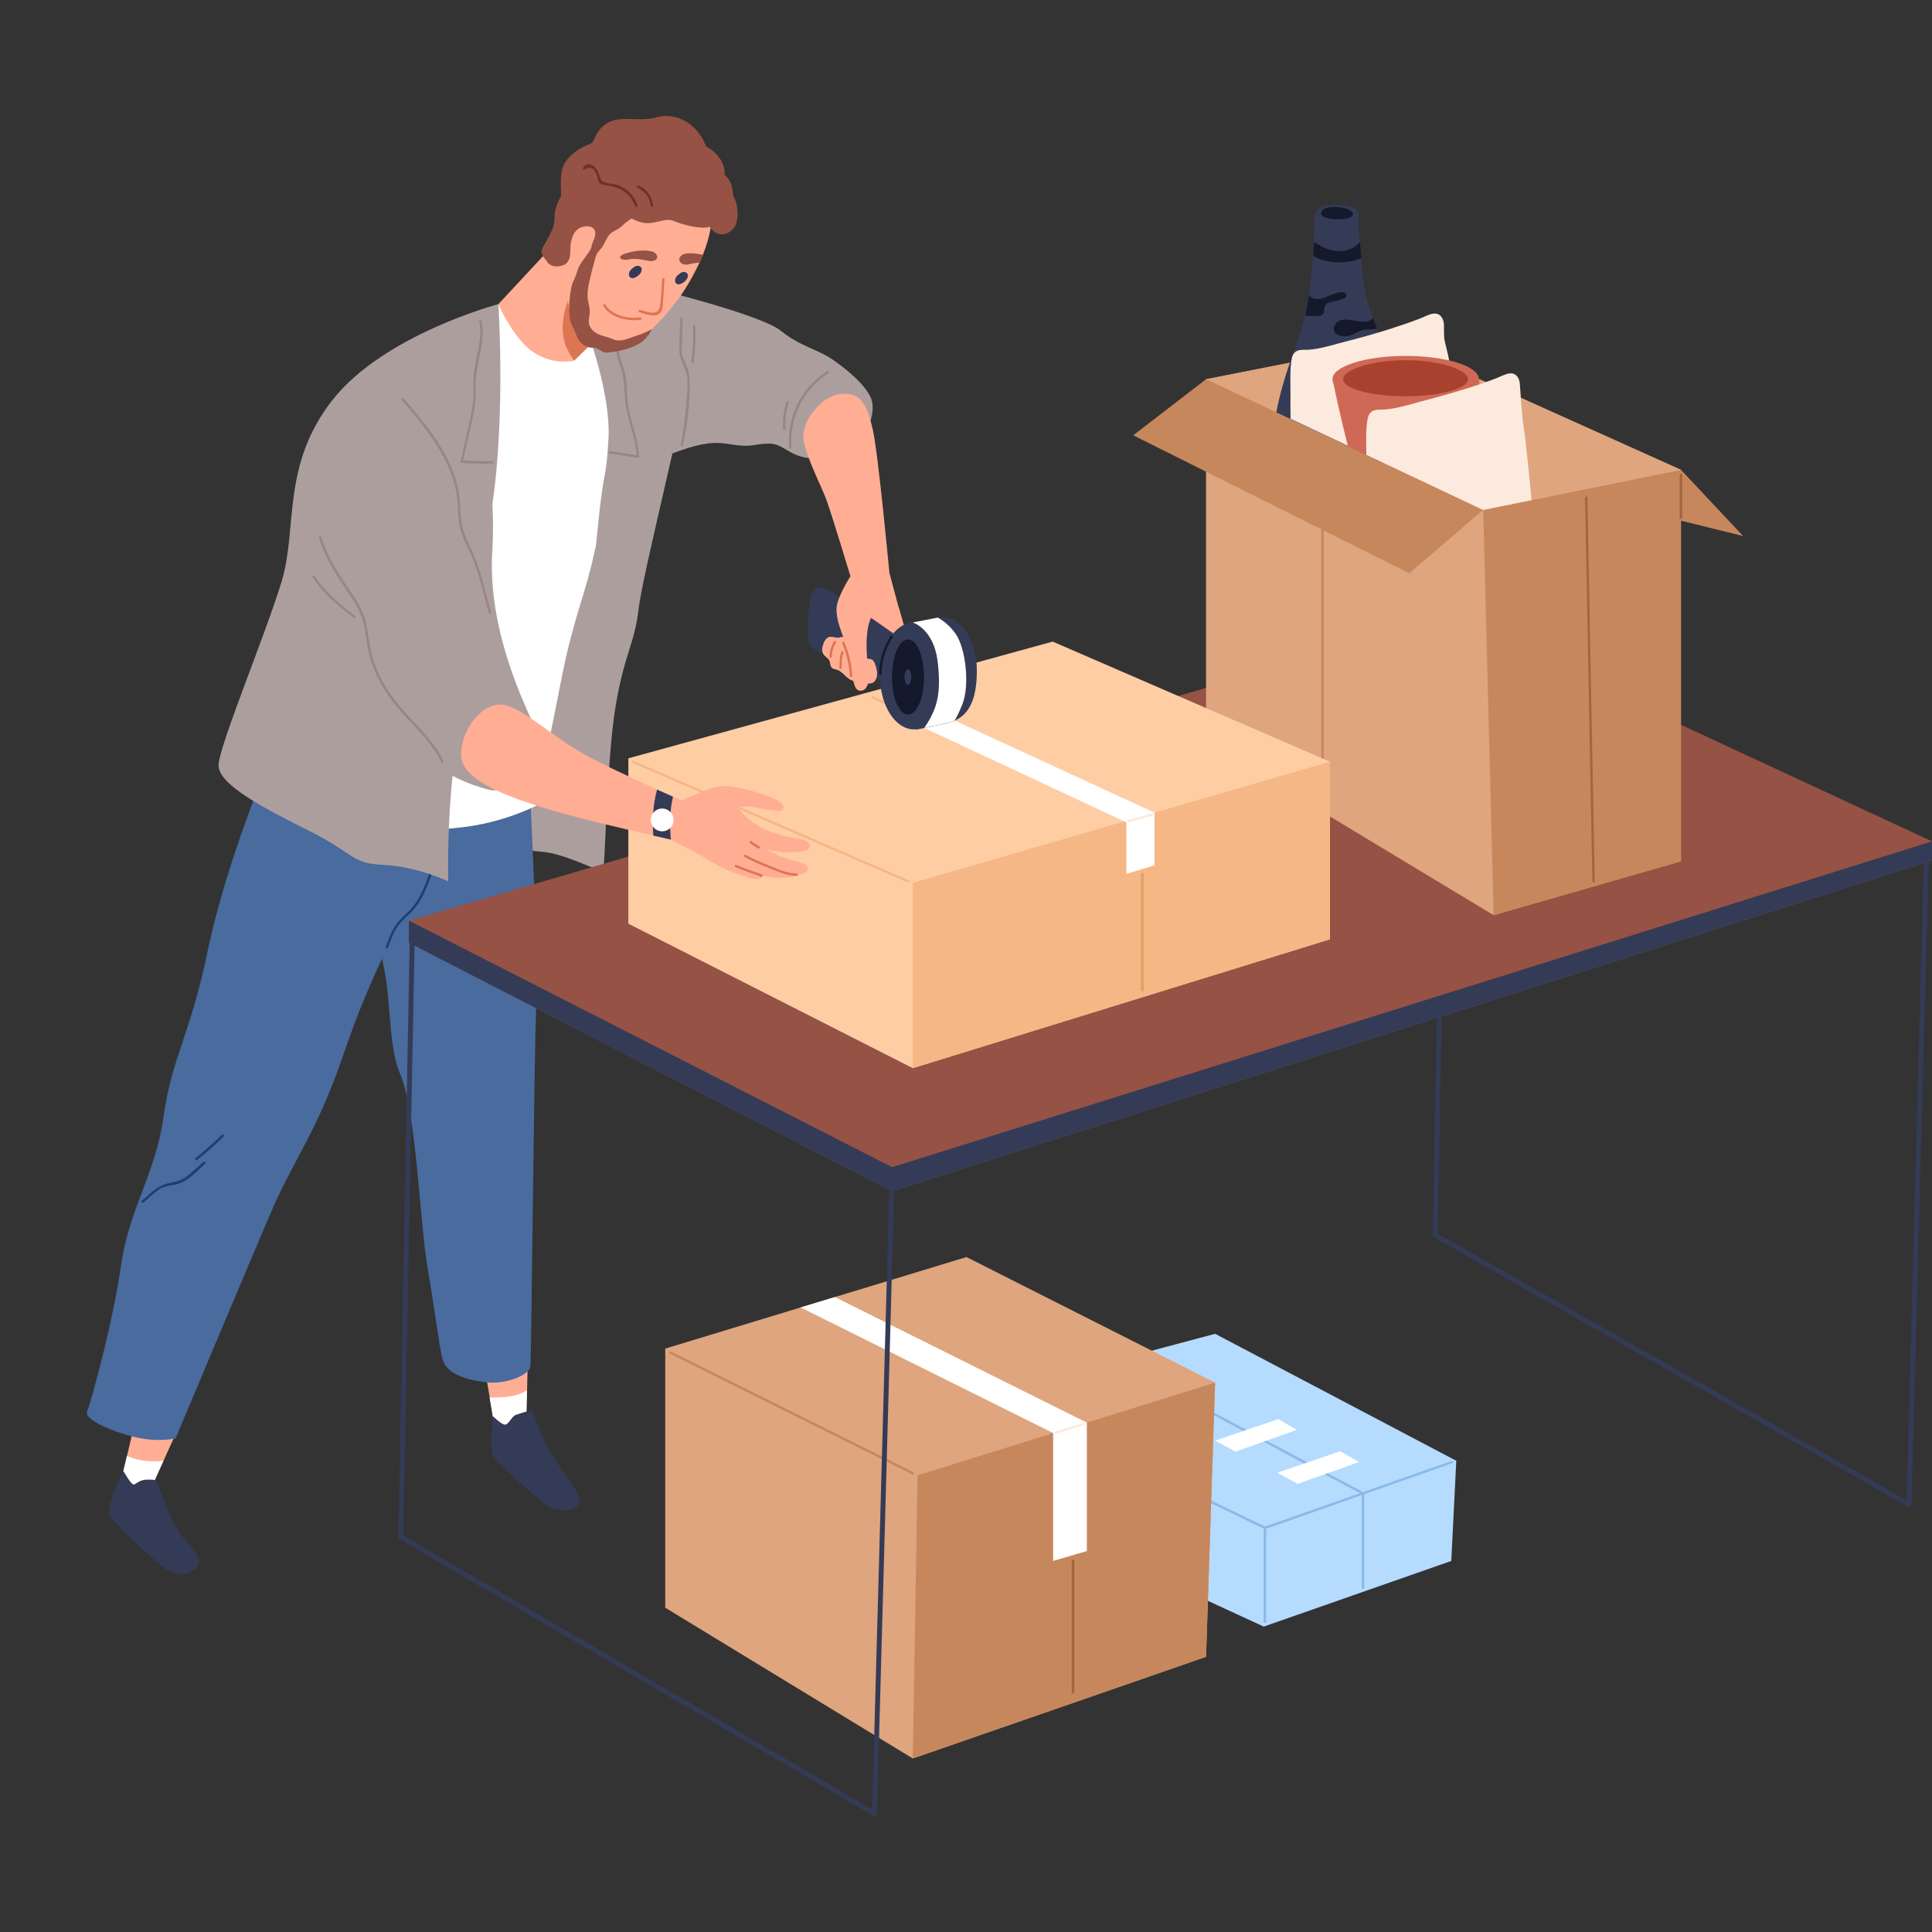 <svg width="200" height="200" viewBox="0 0 200 200" fill="none" xmlns="http://www.w3.org/2000/svg">
<rect x="0" y="0" width="200" height="200" fill="#333333" stroke="none"/>
<g clip-path="url(#clip0_132_14899)">
<g clip-path="url(#clip1_132_14899)">
<path d="M113.679 141.308L125.788 138.073L150.754 151.219L150.237 161.588L130.82 168.384L118.253 162.59L113.679 141.308Z" fill="#B5DBFF"/>
<path d="M141.1 164.497C141.028 164.497 140.968 164.437 140.968 164.364V154.671L123.899 145.569C123.838 145.533 123.814 145.461 123.85 145.4C123.887 145.34 123.959 145.316 124.019 145.352L141.221 154.526V164.364C141.233 164.437 141.172 164.497 141.1 164.497Z" fill="#89BAE8"/>
<path d="M130.941 158.305L122.767 154.357C122.707 154.321 122.683 154.249 122.707 154.188C122.743 154.128 122.815 154.104 122.875 154.128L130.953 158.027L150.285 151.231C150.357 151.207 150.429 151.243 150.441 151.303C150.465 151.376 150.429 151.448 150.369 151.46L130.941 158.305Z" fill="#89BAE8"/>
<path d="M130.941 167.998C130.868 167.998 130.808 167.938 130.808 167.865V158.365C130.808 158.293 130.868 158.232 130.941 158.232C131.013 158.232 131.073 158.293 131.073 158.365V167.865C131.073 167.938 131.013 167.998 130.941 167.998Z" fill="#89BAE8"/>
<path d="M132.216 152.462L138.753 150.229L140.691 151.351L134.335 153.609L132.216 152.462Z" fill="white"/>
<path d="M125.788 149.13L132.325 146.909L134.251 148.02L127.907 150.277L125.788 149.13Z" fill="white"/>
<path d="M125.788 143.131L124.85 171.511L94.491 182.037L68.863 166.429V139.606L100.052 130.13L125.788 143.131Z" fill="#DEA57E"/>
<path d="M82.874 135.345L109.02 148.346L112.511 147.271L86.426 134.271L82.874 135.345Z" fill="white"/>
<path d="M125.788 143.131L124.849 171.511L94.491 182.037L94.984 152.728L125.788 143.131Z" fill="#C7875C"/>
<path d="M111.079 175.313C111.006 175.313 110.946 175.253 110.946 175.18V161.576C110.946 161.503 111.006 161.443 111.079 161.443C111.151 161.443 111.211 161.503 111.211 161.576V175.18C111.199 175.253 111.151 175.313 111.079 175.313Z" fill="#A3663C"/>
<path d="M94.491 152.631C94.467 152.631 94.455 152.631 94.431 152.619L69.356 140.137C69.296 140.101 69.272 140.029 69.296 139.968C69.332 139.908 69.404 139.884 69.465 139.908L94.539 152.39C94.599 152.426 94.623 152.498 94.599 152.559C94.575 152.607 94.539 152.631 94.491 152.631Z" fill="#C7875C"/>
<path d="M109.02 148.346V161.588L112.511 160.562V147.271L110.14 146.909L109.02 148.346Z" fill="white"/>
<path d="M109.321 148.43C109.273 148.43 109.213 148.394 109.201 148.346C109.177 148.273 109.213 148.213 109.285 148.189L112.078 147.295C112.15 147.271 112.21 147.307 112.234 147.38C112.258 147.452 112.222 147.513 112.15 147.537L109.357 148.43C109.345 148.43 109.333 148.43 109.321 148.43Z" fill="#FCEADE"/>
<path d="M54.646 140.367L54.562 143.928L54.454 147.815L53.719 149.154L53.443 149.662L52.937 149.227L51.204 147.706L50.698 144.676L50.229 141.9L54.646 140.367Z" fill="#FFAE94"/>
<path d="M50.963 144.676C50.867 144.676 50.782 144.676 50.686 144.676L51.192 147.706L52.937 149.227C53.202 149.227 53.455 149.203 53.719 149.154L54.454 147.815L54.55 143.928C53.383 144.616 52.395 144.64 50.963 144.676Z" fill="white"/>
<path d="M18.702 147.295L16.921 151.231L15.633 154.079L13.983 155.383L12.671 152.703L13.153 150.687L14.032 146.969L18.702 147.295Z" fill="#FFAE94"/>
<path d="M13.478 150.857C13.37 150.82 13.261 150.76 13.153 150.688L12.671 152.703L13.983 155.371L15.633 154.067L16.921 151.219C15.741 151.351 14.598 151.267 13.478 150.857Z" fill="white"/>
<path d="M27.947 78.501C27.947 78.501 23.373 89.365 21.519 98.358C19.653 107.351 17.799 109.392 16.945 115.5C16.102 121.608 13.394 125 12.539 130.951C11.696 136.89 9.409 145.207 9.024 146.1C8.639 146.994 11.901 148.309 14.188 148.816C16.475 149.323 18.173 148.901 18.173 148.901C18.173 148.901 25.612 131.204 27.947 125.736C30.27 120.268 32.69 117.334 35.23 110.08C37.854 102.595 37.866 102.619 48.194 80.951L27.947 78.501Z" fill="#496B9E"/>
<path d="M68.032 29.95C68.032 29.95 78.806 32.594 80.84 34.248C82.874 35.901 84.644 36.118 86.341 37.326C88.039 38.533 89.555 39.885 90.145 41.164C90.735 42.432 90.145 45.92 86.173 47.103C82.2 48.286 81.514 45.92 79.66 45.92C77.795 45.92 78.216 46.427 75.086 45.92C71.957 45.413 68.297 47.864 67.454 47.441C66.624 47.019 66.13 42.782 66.419 41.925C66.708 41.068 68.032 29.95 68.032 29.95Z" fill="#AD9E9E"/>
<path d="M68.863 30.373C68.863 30.373 71.451 35.72 71.198 38.943C70.945 42.166 66.528 59.392 66.106 63.05C65.685 66.695 64.674 67.552 63.747 72.984C62.82 78.416 62.651 89.619 62.435 90.041C62.218 90.464 58.619 88.339 56.055 88.17C53.503 88.001 51.132 86.903 51.132 86.903C51.132 86.903 50.626 81.048 51.132 80.034C51.637 79.02 55.742 60.092 56.055 57.799C56.38 55.493 68.863 30.373 68.863 30.373Z" fill="#AD9E9E"/>
<path d="M54.899 82.569C54.899 82.569 55.73 98.986 55.501 104.466C55.272 109.935 55.02 140.753 54.899 141.513C54.767 142.274 52.492 143.372 50.229 143.083C47.881 142.781 46.112 142.105 45.763 140.536C45.365 138.713 45.004 135.526 44.234 131.072C43.476 126.617 43.09 115.101 41.441 111.214C39.792 107.327 40.888 101.159 38.6 96.704C36.313 92.25 37.625 91.007 37.577 90.102C37.529 89.196 38.6 76.98 38.6 76.98C38.6 76.98 48.291 74.312 49.554 74.819C50.843 75.314 54.899 82.569 54.899 82.569Z" fill="#496B9E"/>
<path d="M44.607 89.921C44.077 91.49 43.524 93.119 42.332 94.314C41.802 94.846 41.249 95.304 40.851 95.944C40.454 96.584 40.189 97.308 39.925 98.02C39.864 98.177 40.117 98.238 40.165 98.093C40.454 97.308 40.743 96.499 41.237 95.811C41.742 95.111 42.464 94.628 42.994 93.952C43.897 92.793 44.378 91.381 44.848 90.005C44.908 89.836 44.655 89.763 44.607 89.921Z" fill="#1F3E73"/>
<path d="M66.419 30.373C66.419 30.373 69.296 39.704 68.803 43.446C68.309 47.176 62.254 53.562 61.496 57.304C60.737 61.034 59.365 64.076 58.258 69.592C57.15 75.109 55.513 83.402 55.513 83.402C55.513 83.402 52.576 84.959 48.519 85.551C44.463 86.142 38.612 86.058 38.612 86.058C38.612 86.058 42.248 75.954 42.85 72.224C43.44 68.494 46.822 53.296 46.822 51.087C46.822 48.878 48.002 37.652 48.002 37.652L66.419 30.373Z" fill="white"/>
<path d="M60.786 34.248C60.786 34.248 63.241 40.73 62.989 45.401C62.736 50.073 62.495 48.202 61.893 54.563C61.291 60.925 59.774 67.299 59.774 67.299C59.774 67.299 66.877 51.22 67.045 50.773C67.214 50.327 70.452 40.223 70.307 39.716C70.175 39.209 68.634 31.483 68.634 31.483L60.786 34.248Z" fill="#AD9E9E"/>
<path d="M64.963 41.43C64.878 40.464 64.963 39.535 64.698 38.593C64.421 37.615 63.975 36.686 63.988 35.648C63.988 35.479 63.735 35.479 63.735 35.648C63.723 36.529 64.012 37.326 64.288 38.147C64.65 39.245 64.614 40.283 64.71 41.418C64.866 43.373 65.793 45.16 65.902 47.115C64.999 46.983 64.096 46.838 63.205 46.705C63.049 46.681 62.976 46.922 63.133 46.947L65.998 47.393C66.07 47.405 66.166 47.357 66.154 47.272C66.094 45.269 65.119 43.434 64.963 41.43Z" fill="#998585"/>
<path d="M72.763 26.377C72.655 26.642 72.534 26.92 72.414 27.174C71.607 28.936 70.608 30.457 70.006 31.23C68.742 32.847 66.997 34.839 65.432 35.515C63.867 36.191 61.291 35.515 61.291 35.515L59.449 37.326L57.439 39.293L54.346 41.925L49.314 38.871L50.843 32.292L57.824 24.784C57.824 24.784 58.751 15.706 64.505 14.764C70.259 13.835 72.799 17.649 73.557 21.126C73.906 22.707 73.461 24.614 72.763 26.377Z" fill="#FFAE94"/>
<path d="M66.323 27.632C66.215 27.524 66.046 27.5 65.901 27.524C65.745 27.56 65.613 27.657 65.492 27.753C65.36 27.862 65.24 27.97 65.167 28.127C65.095 28.272 65.071 28.465 65.155 28.61C65.42 29.069 66.106 28.562 66.299 28.284C66.431 28.103 66.491 27.826 66.347 27.657C66.335 27.644 66.335 27.644 66.323 27.632Z" fill="#343B57"/>
<path d="M71.102 28.272C70.993 28.163 70.825 28.139 70.68 28.163C70.524 28.2 70.392 28.296 70.271 28.393C70.139 28.502 70.018 28.61 69.946 28.767C69.874 28.912 69.85 29.105 69.934 29.25C70.199 29.709 70.885 29.202 71.078 28.924C71.21 28.743 71.27 28.465 71.126 28.296C71.114 28.284 71.102 28.272 71.102 28.272Z" fill="#343B57"/>
<path d="M68.55 28.912C68.514 29.648 68.454 30.385 68.393 31.133C68.321 32.099 68.092 32.473 67.286 32.34C66.937 32.28 66.6 32.183 66.263 32.075C66.106 32.026 66.034 32.268 66.19 32.316C66.792 32.509 68.08 33.016 68.466 32.219C68.658 31.833 68.622 31.314 68.658 30.892C68.718 30.228 68.754 29.576 68.791 28.912C68.815 28.743 68.562 28.743 68.55 28.912Z" fill="#DE7552"/>
<path d="M66.263 32.847C65.059 33.052 63.35 32.654 62.675 31.543C62.591 31.399 62.374 31.531 62.459 31.676C63.205 32.895 65.011 33.318 66.335 33.089C66.491 33.064 66.419 32.811 66.263 32.847Z" fill="#DE7552"/>
<path d="M68.02 26.498C67.972 26.305 67.803 26.123 67.551 26.051C66.72 25.81 65.709 25.966 64.902 26.196C64.674 26.256 63.843 26.522 64.337 26.811C64.674 27.005 65.215 26.799 65.576 26.799C66.01 26.799 66.431 26.86 66.853 26.944C67.093 26.993 67.334 27.065 67.587 27.017C67.96 26.944 68.08 26.715 68.02 26.498Z" fill="#965244"/>
<path d="M70.319 26.848C70.295 27.089 70.548 27.331 70.813 27.379C71.066 27.427 71.294 27.367 71.547 27.306C71.836 27.246 72.125 27.198 72.426 27.174C72.546 26.908 72.667 26.643 72.775 26.377C71.812 26.172 70.392 26.027 70.319 26.848Z" fill="#965244"/>
<path d="M61.291 35.515L59.449 37.326C58.968 36.698 58.426 35.781 58.294 34.706C58.065 32.763 58.799 31.169 58.799 31.169C58.799 31.169 58.86 32.183 59.401 33.427C59.955 34.67 61.291 35.515 61.291 35.515Z" fill="#DE7552"/>
<path d="M76.278 21.307C76.218 20.933 76.097 20.583 75.905 20.281C75.869 19.774 75.808 19.255 75.568 18.796C75.423 18.531 75.231 18.289 75.014 18.084C75.038 17.613 74.93 17.118 74.689 16.684C74.388 16.128 73.774 15.489 73.1 15.175C72.847 14.487 72.474 13.847 71.944 13.316C70.897 12.254 69.404 11.735 67.96 12.145C66.985 12.411 66.082 12.35 65.095 12.314C64.313 12.29 63.506 12.35 62.832 12.761C62.302 13.086 61.869 13.581 61.628 14.161C61.496 14.475 61.448 14.692 61.111 14.885C60.978 14.957 60.822 15.006 60.677 15.066C60.244 15.259 59.835 15.501 59.462 15.79C58.86 16.249 58.366 16.829 58.185 17.577C57.993 18.422 58.053 19.364 58.101 20.245C57.836 20.691 57.644 21.174 57.499 21.669C57.355 22.212 57.451 22.792 57.319 23.335C57.174 23.878 56.837 24.409 56.584 24.916C56.428 25.23 56.031 25.737 56.055 26.099C56.079 26.474 56.572 26.968 56.765 27.27C56.789 27.306 56.825 27.331 56.861 27.331C57.246 27.717 58.234 27.608 58.607 27.282C59.16 26.799 59.004 25.967 59.076 25.315C59.148 24.687 59.353 24.023 59.907 23.661C60.533 23.263 61.809 23.275 61.604 24.409C61.556 24.687 61.243 25.23 61.207 25.665C60.882 26.341 60.328 26.872 59.967 27.548C59.81 27.838 59.738 28.151 59.63 28.453C59.474 28.924 59.221 29.286 59.136 29.781C58.968 30.686 58.872 31.652 58.944 32.57C58.98 32.956 59.04 33.354 59.221 33.692C59.437 34.091 59.57 34.453 59.738 34.875C59.967 35.455 60.509 35.889 61.123 35.986C61.255 36.01 61.388 35.986 61.52 36.01C61.845 36.046 62.062 36.227 62.338 36.384C62.567 36.505 62.675 36.517 62.94 36.493C63.831 36.42 64.842 36.191 65.661 35.829C66.455 35.479 66.732 35.213 67.238 34.537C67.31 34.429 67.49 34.042 67.394 34.103C66.841 34.441 66.19 34.658 65.576 34.863C64.878 35.105 64.156 35.431 63.458 35.117C62.976 34.899 62.447 34.815 61.965 34.61C61.64 34.465 61.363 34.26 61.171 33.97C60.834 33.487 60.966 33.065 61.038 32.521C61.099 32.075 60.99 31.664 60.894 31.23C60.749 30.505 60.846 29.902 61.002 29.19C61.147 28.55 61.291 27.91 61.484 27.282C61.58 26.968 61.616 26.631 61.761 26.329C61.905 26.027 62.182 25.834 62.362 25.544C62.567 25.23 62.7 24.88 62.892 24.566C63.169 24.108 63.446 23.987 63.903 23.745C64.325 23.528 64.614 23.142 64.999 22.876C65.119 22.792 65.251 22.707 65.372 22.623C65.805 22.84 66.263 23.021 66.708 23.081C67.177 23.154 67.635 23.045 68.092 22.949C68.502 22.864 69.007 22.707 69.429 22.78C69.669 22.828 69.898 22.937 70.127 23.021C70.644 23.214 72.462 23.782 73.437 23.48C73.714 23.842 74.063 24.168 74.532 24.24C75.086 24.325 75.652 24.035 75.977 23.588C76.422 22.985 76.398 22.019 76.278 21.307Z" fill="#965244"/>
<path d="M51.589 31.483C51.589 31.483 53.13 35.117 55.284 36.505C57.439 37.893 59.449 37.326 59.449 37.326C59.449 37.326 59.522 38.026 58.258 39.547C56.994 41.08 54.454 43.434 53.383 43.808C52.299 44.194 47.665 38.847 47.665 38.847C47.665 38.847 47.412 35.853 47.665 35.66C47.917 35.467 51.589 31.483 51.589 31.483Z" fill="white"/>
<path d="M51.589 31.483C51.589 31.483 52.492 45.063 50.542 54.648C48.592 64.233 48.965 67.637 47.556 75.278C46.148 82.919 46.401 91.236 46.401 91.236C46.401 91.236 43.187 89.703 39.72 89.534C36.253 89.365 36.843 88.436 32.1 86.058C27.357 83.68 22.542 81.217 22.627 79.177C22.711 77.137 27.454 65.766 29.139 60.249C30.836 54.733 29.079 48.214 34.411 41.418C39.744 34.622 51.589 31.483 51.589 31.483Z" fill="#AD9E9E"/>
<path d="M49.904 43.832C49.904 43.832 51.384 50.459 50.963 57.074C50.542 63.69 53.057 70.087 54.514 73.407C56.163 77.149 55.561 74.228 54.093 78.368C53.334 80.493 52.155 82.183 50.626 81.76C49.097 81.338 45.63 80.312 43.68 77.692C41.73 75.061 36.47 67.178 37.794 59.235C39.118 51.292 49.904 43.832 49.904 43.832Z" fill="#AD9E9E"/>
<path d="M65.998 21.259C65.769 20.607 65.384 20.052 64.83 19.629C64.577 19.436 64.288 19.279 63.988 19.17C63.518 19.001 62.964 19.05 62.519 18.857C62.086 18.663 62.122 18.169 61.917 17.782C61.785 17.529 61.592 17.251 61.327 17.106C60.942 16.877 60.521 16.985 60.352 17.408C60.292 17.565 60.533 17.625 60.593 17.48C61.062 17.275 61.4 17.36 61.592 17.746C61.7 17.903 61.773 18.072 61.833 18.253C61.893 18.422 61.881 18.724 61.989 18.869C62.206 19.17 62.712 19.158 63.037 19.219C64.288 19.448 65.3 20.064 65.733 21.331C65.805 21.476 66.046 21.404 65.998 21.259Z" fill="#6E3225"/>
<path d="M66.094 19.206C65.95 19.146 65.817 19.363 65.962 19.424C66.732 19.762 67.274 20.462 67.358 21.295C67.382 21.452 67.635 21.452 67.611 21.295C67.515 20.365 66.949 19.569 66.094 19.206Z" fill="#6E3225"/>
<path d="M51.011 146.583C51.011 146.583 51.83 147.404 52.239 147.477C52.648 147.537 52.973 146.583 53.419 146.463C53.864 146.33 54.815 145.919 55.104 146.209C55.393 146.499 55.67 147.935 56.609 149.674C57.535 151.412 59.449 153.79 59.823 154.719C60.208 155.649 59.823 156.035 59.233 156.204C58.643 156.373 57.535 156.458 56.861 156.035C56.187 155.613 51.36 151.436 51.023 150.76C50.674 150.084 51.011 146.583 51.011 146.583Z" fill="#343B57"/>
<path d="M12.78 152.281C12.78 152.281 13.502 153.573 13.779 153.657C14.056 153.742 14.296 153.198 15.175 153.174C16.054 153.138 16.174 153.235 16.259 153.428C16.343 153.621 17.234 156.035 17.547 156.759C17.86 157.484 18.257 158.172 18.69 158.836C19.22 159.645 20.592 160.562 20.592 161.636C20.592 161.998 20.255 162.638 19.449 162.819C18.642 163.012 18.221 163.012 17.294 162.481C16.367 161.95 11.769 157.749 11.347 156.772C10.914 155.794 12.78 152.281 12.78 152.281Z" fill="#343B57"/>
<path d="M197.629 155.987C197.58 155.987 197.544 155.975 197.508 155.951L148.455 128.078C148.371 128.03 148.323 127.945 148.323 127.849L149.502 63.858L150.008 63.87L148.828 127.716L197.376 155.311L199.169 88.749L199.675 88.762L197.869 155.745C197.869 155.83 197.821 155.914 197.737 155.963C197.713 155.987 197.677 155.987 197.629 155.987Z" fill="#343B57"/>
<path d="M200 87.096V89.075L92.336 123.31L42.332 97.598V95.304L149.984 63.87L200 87.096Z" fill="#965244"/>
<path d="M174.011 48.636L180.451 55.493L171.23 53.211L174.011 48.636Z" fill="#C7875C"/>
<path d="M174.011 48.636V89.16L154.618 94.737L124.849 76.787V39.257L144.507 35.394L174.011 48.636Z" fill="#DEA57E"/>
<path d="M137.032 52.777H136.779V82.859H137.032V52.777Z" fill="#C7875C"/>
<path d="M174.011 48.636V89.16L154.618 94.737L153.547 52.777L174.011 48.636Z" fill="#C7875C"/>
<path d="M124.849 39.257L117.314 45.063L145.891 59.344L153.547 52.777L136.694 41.237L124.849 39.257Z" fill="#C7875C"/>
<path d="M174.011 48.636L158.555 51.775L153.547 52.789L148.178 50.254L146.95 49.675L143.315 47.96L141.449 47.079L139.535 46.174L133.577 43.361L132.132 42.685L124.862 39.257L133.541 37.543L133.625 37.531L143.279 35.623L144.519 35.382L148.094 36.988L150.116 37.893L150.297 37.977H150.309L151.308 38.424L153.102 39.233L153.812 39.547L157.387 41.152L174.011 48.636Z" fill="#DEA57E"/>
<path d="M174.011 53.73C173.939 53.73 173.878 53.67 173.878 53.598V49.168C173.878 49.095 173.939 49.035 174.011 49.035C174.083 49.035 174.143 49.095 174.143 49.168V53.598C174.131 53.682 174.083 53.73 174.011 53.73Z" fill="#A3663C"/>
<path d="M164.971 91.357C164.898 91.357 164.85 91.296 164.838 91.236L164.08 51.522C164.08 51.449 164.14 51.389 164.2 51.389C164.285 51.389 164.333 51.449 164.333 51.509L165.091 91.224C165.091 91.296 165.043 91.357 164.971 91.357Z" fill="#A3663C"/>
<path d="M144.615 35.974H144.362V50.483H144.615V35.974Z" fill="#C7875C"/>
<path d="M145.506 45.438C145 46.476 144.218 47.297 143.303 47.961L141.437 47.079L139.523 46.174L133.565 43.361L132.12 42.685L132.132 42.637C132.469 40.887 132.951 39.209 133.529 37.543C133.589 37.386 133.637 37.229 133.697 37.072C133.697 37.072 133.697 37.072 133.697 37.06C133.733 36.964 133.769 36.867 133.793 36.782V36.77C133.89 36.505 133.998 36.227 134.094 35.962C134.504 34.887 134.829 33.777 135.081 32.654C135.142 32.388 135.202 32.123 135.25 31.845C135.334 31.411 135.406 30.976 135.479 30.554C135.659 29.383 135.792 28.188 135.876 27.005C135.888 26.848 135.9 26.679 135.912 26.522C135.948 26.039 135.972 25.556 135.996 25.073C136.02 24.723 136.032 24.373 136.044 24.011C136.056 23.516 136.069 23.009 136.056 22.514C136.044 22.079 136.189 21.838 136.574 21.585C137.549 20.945 139.246 21.235 139.836 21.416C140.414 21.585 140.534 21.669 140.631 22.2C140.715 22.659 140.619 23.697 140.679 24.156C140.715 24.458 140.739 24.759 140.763 25.061C140.811 25.641 140.847 26.208 140.896 26.787C140.896 26.824 140.908 26.872 140.908 26.908C141.052 28.646 141.269 30.36 141.798 32.026C141.895 32.34 142.003 32.642 142.123 32.944C142.256 33.306 142.4 33.68 142.557 34.03C142.617 34.163 142.665 34.296 142.725 34.428C142.906 34.839 143.086 35.249 143.267 35.648C143.435 36.022 143.604 36.384 143.773 36.758C143.797 36.819 143.821 36.867 143.845 36.927C143.917 37.072 143.977 37.217 144.037 37.374C144.314 38.002 144.591 38.641 144.832 39.281C145.049 39.837 145.241 40.404 145.398 40.971C145.398 40.995 145.41 41.007 145.41 41.032C145.47 41.249 145.53 41.466 145.578 41.683C145.602 41.768 145.626 41.864 145.638 41.949C145.939 43.108 146.036 44.339 145.506 45.438Z" fill="#343B57"/>
<path d="M150.634 41.044C150.622 40.983 150.61 40.923 150.598 40.85C150.586 40.766 150.574 40.694 150.562 40.609C150.55 40.525 150.538 40.452 150.526 40.368C150.465 39.993 150.405 39.631 150.345 39.257C150.273 38.81 150.189 38.364 150.116 37.917C150.116 37.905 150.116 37.905 150.116 37.893C150.08 37.7 150.044 37.507 150.008 37.313C149.996 37.265 149.996 37.217 149.984 37.157C149.876 36.577 149.719 36.022 149.587 35.443C149.43 34.803 149.502 34.247 149.478 33.62C149.454 33.004 149.117 32.401 148.431 32.461C147.974 32.497 147.504 32.775 147.071 32.944C146.517 33.161 145.951 33.366 145.386 33.559C144.507 33.861 143.628 34.139 142.749 34.404C141.353 34.827 139.933 35.201 138.524 35.563C137.344 35.877 136.177 36.239 134.949 36.215C134.395 36.203 134.022 36.36 133.83 36.77V36.782C133.793 36.867 133.757 36.964 133.733 37.06C133.733 37.06 133.733 37.06 133.733 37.072C133.721 37.108 133.721 37.157 133.709 37.193C133.685 37.301 133.673 37.41 133.661 37.519C133.517 38.629 133.601 39.824 133.589 40.923C133.577 41.732 133.589 42.54 133.601 43.349L139.559 46.162L141.473 47.067L143.339 47.948L146.975 49.663C148.01 48.685 148.925 47.586 149.827 46.512C150.333 45.908 151.272 45.184 151.224 44.327C151.14 43.253 150.839 42.118 150.634 41.044Z" fill="#FCEADE"/>
<path d="M145.518 41.671C149.706 41.671 153.102 40.59 153.102 39.257C153.102 37.924 149.706 36.843 145.518 36.843C141.33 36.843 137.934 37.924 137.934 39.257C137.934 40.59 141.33 41.671 145.518 41.671Z" fill="#CF6955"/>
<path d="M151.2 49.602C150.73 49.989 149.575 50.206 148.178 50.254L146.95 49.675L143.315 47.961L141.449 47.079L139.535 46.174C138.921 43.82 138.223 40.609 138.007 39.583C137.958 39.378 137.934 39.257 137.934 39.257H153.102C153.102 39.257 153.126 39.45 153.162 39.788C153.318 41.599 153.655 47.55 151.2 49.602Z" fill="#CF6955"/>
<path d="M151.97 39.257C151.97 40.223 149.081 41.02 145.506 41.02C141.931 41.02 139.042 40.235 139.042 39.257C139.042 38.291 141.931 37.289 145.506 37.289C149.081 37.289 151.97 38.291 151.97 39.257Z" fill="#A8412D"/>
<path d="M157.688 43.917C157.58 43.337 157.363 40.283 157.339 39.812C157.315 39.197 156.99 38.593 156.304 38.654C155.846 38.69 155.377 38.967 154.943 39.136C154.57 39.281 154.185 39.426 153.8 39.559C153.619 39.619 153.439 39.692 153.258 39.752C153.222 39.764 153.186 39.776 153.15 39.788C153.041 39.824 152.933 39.861 152.825 39.897C152.078 40.15 151.32 40.38 150.55 40.609C149.31 40.971 148.07 41.309 146.83 41.635C146.686 41.671 146.541 41.72 146.397 41.756C146.156 41.816 145.915 41.889 145.674 41.949C144.736 42.19 143.797 42.42 142.822 42.408C142.111 42.396 141.702 42.649 141.57 43.398C141.353 44.568 141.449 45.884 141.437 47.079L143.303 47.961L146.938 49.675L148.166 50.254L153.535 52.789L158.543 51.775C158.555 51.763 157.917 45.136 157.688 43.917Z" fill="#FCEADE"/>
<path d="M139.896 21.874C139.884 21.862 139.872 21.85 139.86 21.838C139.74 21.73 139.583 21.669 139.427 21.621C138.885 21.44 138.295 21.379 137.73 21.44C137.453 21.476 137.188 21.536 136.983 21.693C136.827 21.814 136.719 21.995 136.779 22.176C136.839 22.369 137.08 22.49 137.296 22.55C137.995 22.756 138.753 22.731 139.463 22.611C139.896 22.538 140.282 22.224 139.896 21.874Z" fill="#14192B"/>
<path d="M139.367 30.469C139.138 29.926 137.79 30.529 137.513 30.65C136.995 30.867 136.333 31.133 135.792 30.819C135.683 30.759 135.587 30.662 135.503 30.566C135.431 31 135.358 31.435 135.274 31.857C135.226 32.123 135.166 32.401 135.105 32.666C135.166 32.666 135.226 32.678 135.274 32.678C135.671 32.702 136.574 32.811 136.911 32.569C137.152 32.401 137.007 31.893 137.176 31.628C137.369 31.338 137.645 31.29 137.97 31.206C138.235 31.121 139.583 31 139.367 30.469Z" fill="#14192B"/>
<path d="M140.787 25.049C140.559 25.291 140.318 25.52 140.005 25.677C138.945 26.208 137.85 26.039 136.827 25.52C136.67 25.435 136.357 25.23 136.032 25.061C136.008 25.544 135.972 26.027 135.948 26.51C137.176 27.222 138.873 27.306 140.161 26.968C140.414 26.908 140.667 26.787 140.92 26.763C140.871 26.196 140.823 25.616 140.787 25.049Z" fill="#14192B"/>
<path d="M142.135 32.92C141.822 33.33 141.341 33.318 140.811 33.282C140.149 33.233 139.283 32.895 138.632 33.209C138.283 33.378 138.007 33.777 138.091 34.187C138.199 34.682 138.801 34.815 139.234 34.815C139.559 34.803 139.86 34.706 140.149 34.561C140.643 34.308 141.064 34.115 141.63 34.102C141.931 34.102 142.256 34.102 142.557 34.018C142.412 33.656 142.268 33.282 142.135 32.92Z" fill="#14192B"/>
<path d="M200 87.096V89.075L92.336 123.31L42.332 97.598V95.304L92.348 120.823L200 87.096Z" fill="#343B57"/>
<path d="M90.542 188C90.494 188 90.458 187.988 90.41 187.964L41.357 159.319C41.273 159.27 41.224 159.186 41.237 159.089L42.416 97.393L42.922 97.405L41.742 158.956L90.29 187.312L92.083 122.284L92.589 122.296L90.783 187.746C90.783 187.831 90.735 187.915 90.651 187.964C90.627 187.988 90.591 188 90.542 188Z" fill="#343B57"/>
<path d="M137.67 78.851V97.236L94.491 110.575L65.047 95.618V78.501L108.972 66.418L137.67 78.851Z" fill="#FFCDA4"/>
<path d="M99.607 76.521C99.595 76.521 99.571 76.521 99.559 76.509L90.302 72.308C90.242 72.284 90.205 72.2 90.242 72.139C90.266 72.079 90.35 72.043 90.41 72.079L99.667 76.28C99.727 76.304 99.763 76.388 99.727 76.449C99.703 76.497 99.655 76.521 99.607 76.521Z" fill="#F5B785"/>
<path d="M93.997 91.357C93.985 91.357 93.961 91.357 93.949 91.345L65.468 78.972C65.408 78.948 65.372 78.863 65.408 78.803C65.432 78.743 65.516 78.706 65.576 78.743L94.045 91.116C94.106 91.14 94.142 91.224 94.106 91.285C94.082 91.321 94.045 91.357 93.997 91.357Z" fill="#F5B785"/>
<path d="M137.669 78.851V97.236L94.491 110.575V91.393L137.669 78.851Z" fill="#F5B785"/>
<path d="M95.67 75.35L116.604 85.128V90.464L119.517 89.582V84.126L98.824 74.59L97.621 74.3L95.67 75.35Z" fill="white"/>
<path d="M118.253 102.644C118.181 102.644 118.12 102.583 118.12 102.511V90.464C118.12 90.391 118.181 90.331 118.253 90.331C118.325 90.331 118.385 90.391 118.385 90.464V102.511C118.373 102.583 118.325 102.644 118.253 102.644Z" fill="#E39E66"/>
<path d="M116.784 85.152C116.724 85.152 116.676 85.116 116.664 85.056C116.64 84.983 116.688 84.923 116.748 84.899L119.252 84.199C119.324 84.175 119.384 84.223 119.409 84.283C119.433 84.356 119.384 84.416 119.324 84.44L116.82 85.14C116.808 85.152 116.796 85.152 116.784 85.152Z" fill="#FCEADE"/>
<path d="M72.546 84.862L70.319 87.108C70.319 87.108 70.006 87.035 69.453 86.915C68.995 86.818 68.369 86.673 67.635 86.504C64.433 85.768 59.136 84.525 56.247 83.619C51.914 82.255 47.592 80.589 47.725 77.97C47.857 75.362 49.855 72.936 51.794 72.936C53.732 72.936 56.97 76.099 60.28 77.97C62.182 79.044 65.528 80.601 68.02 81.724C68.634 82.002 69.2 82.255 69.669 82.46C70.608 82.883 71.21 83.136 71.21 83.136L72.546 84.862Z" fill="#FFAE94"/>
<path d="M83.705 87.265C83.38 86.83 82.513 86.83 82.032 86.722C81.298 86.565 80.575 86.371 79.865 86.118C78.457 85.611 77.265 84.79 76.422 83.595C77.409 83.293 78.89 83.776 79.889 83.873C80.323 83.909 81.069 84.126 81.093 83.583C81.117 82.967 79.901 82.581 79.48 82.412C78.445 81.99 77.349 81.736 76.254 81.507C75.183 81.277 74.292 81.326 73.257 81.724C72.125 82.159 71.005 82.678 69.886 83.148C69.742 83.209 69.862 83.426 70.018 83.366C70.043 83.354 70.067 83.342 70.091 83.329C69.79 83.897 69.513 84.476 69.272 85.08C69.067 85.575 69.429 86.927 69.429 86.927C69.429 86.927 70.608 87.518 71.631 88.049C72.847 88.689 74.785 89.993 76.097 90.391C76.784 90.597 77.542 90.934 78.264 90.995C78.601 91.019 78.866 90.922 79.034 90.681C79.733 90.826 80.443 90.91 81.153 90.862C81.562 90.838 82.321 90.826 82.67 90.512C82.947 90.488 83.248 90.427 83.44 90.283C83.958 89.872 83.416 89.413 82.959 89.305C81.623 88.979 80.383 88.544 79.227 87.905C79.974 88.086 80.732 88.206 81.502 88.231C81.9 88.243 84.439 88.267 83.705 87.265Z" fill="#FFAE94"/>
<path d="M78.613 87.603C78.324 87.458 78.059 87.289 77.819 87.084C77.698 86.975 77.518 87.156 77.638 87.265C77.891 87.482 78.18 87.675 78.481 87.832C78.637 87.904 78.758 87.675 78.613 87.603Z" fill="#DE7552"/>
<path d="M82.477 90.427C81.514 90.427 80.635 90.005 79.757 89.655C78.878 89.305 78.023 88.943 77.193 88.496C77.048 88.424 76.916 88.641 77.06 88.713C77.915 89.16 78.794 89.546 79.685 89.896C80.587 90.258 81.49 90.669 82.465 90.669C82.634 90.681 82.634 90.427 82.477 90.427Z" fill="#DE7552"/>
<path d="M78.866 90.512C77.999 90.198 77.085 89.92 76.242 89.534C76.097 89.462 75.965 89.691 76.109 89.751C76.976 90.138 77.903 90.427 78.794 90.753C78.95 90.814 79.022 90.572 78.866 90.512Z" fill="#DE7552"/>
<path d="M93.034 62.844L94.346 67.419C94.346 67.419 94.888 68.059 93.877 67.939C92.866 67.806 88.604 64.305 88.604 64.305L90.35 61.867L93.034 62.844Z" fill="#FFAE94"/>
<path d="M93.359 66.188C93.359 66.188 89.363 63.352 88.027 62.531C86.69 61.698 85.511 60.672 84.56 60.804C83.838 60.901 83.693 63.255 83.681 63.726C83.657 64.595 83.537 65.512 83.741 66.381C83.922 67.142 84.536 67.335 85.174 67.649C86.859 68.482 88.592 69.242 90.314 70.003C91.108 70.353 91.891 70.703 92.685 71.041C92.769 71.077 93.672 71.391 93.672 71.475L93.359 66.188Z" fill="#343B57"/>
<path d="M90.458 70.606C91.06 70.087 90.699 69.013 90.567 68.687C90.266 67.89 89.543 68.373 89.459 68.071C89.423 67.951 89.363 67.818 89.242 67.746C89.134 67.673 88.966 67.673 88.881 67.77C88.941 67.299 88.881 66.804 88.713 66.357C88.653 66.2 88.556 66.019 88.4 65.971C88.171 65.898 87.942 66.092 87.714 66.067C87.557 66.055 87.425 65.947 87.268 65.935C87.112 65.911 86.955 65.995 86.799 66.007C86.486 66.043 86.173 65.862 85.86 65.935C85.523 66.019 85.33 66.357 85.222 66.683C85.102 67.021 85.041 67.419 85.246 67.721C85.402 67.975 85.715 68.108 85.848 68.373C85.968 68.627 85.92 68.977 86.137 69.158C86.269 69.266 86.45 69.278 86.618 69.327C86.931 69.423 87.184 69.653 87.425 69.882C87.665 70.111 87.906 70.341 88.219 70.449C88.665 70.63 90.025 70.981 90.458 70.606Z" fill="#FFAE94"/>
<path d="M101.123 69.411C101.123 72.61 100.197 73.986 98.824 74.602C98.451 74.771 98.042 74.879 97.609 74.952L95.671 75.362L94.864 75.531V75.495C94.78 75.507 94.695 75.507 94.623 75.507C92.673 75.507 91.096 73.033 91.096 69.966C91.096 66.985 92.601 64.546 94.479 64.438L97.079 63.931L97.139 63.919C97.296 63.883 97.44 63.87 97.597 63.87C99.547 63.87 101.123 66.345 101.123 69.411Z" fill="#343B57"/>
<path d="M99.619 72.924C99.318 73.672 99.053 74.204 98.824 74.59C98.451 74.759 98.042 74.867 97.609 74.94L95.671 75.35C95.875 75.073 96.116 74.71 96.357 74.24C96.91 73.165 97.476 71.753 97.055 68.409C96.633 65.078 94.491 64.438 94.491 64.438L97.091 63.931C97.572 64.208 98.319 64.74 98.933 65.621C99.968 67.106 100.413 70.932 99.619 72.924Z" fill="white"/>
<path d="M88.039 59.658C88.039 59.658 86.089 53.212 85.547 51.727C84.993 50.242 83.344 47.103 83.175 45.365C83.007 43.627 84.957 40.995 87.064 40.778C89.182 40.561 89.784 42.009 90.35 44.472C90.916 46.934 92.059 59.199 92.059 59.199L90.35 60.647L88.039 59.658Z" fill="#FFAE94"/>
<path d="M88.039 59.658C88.039 59.658 86.51 61.987 86.594 63.182C86.678 64.365 86.835 64.667 87.605 66.828C88.376 68.989 88.075 71.415 89.002 71.5C89.928 71.584 90.097 70.232 89.844 68.747C89.591 67.263 89.591 63.822 90.651 63.532C91.71 63.231 93.022 62.856 93.022 62.856L92.047 59.211C92.047 59.211 90.41 57.762 90.338 57.762C90.278 57.75 88.039 59.658 88.039 59.658Z" fill="#FFAE94"/>
<path d="M87.401 66.49C87.341 66.345 87.112 66.466 87.184 66.623C87.653 67.685 87.906 68.808 87.966 69.966C87.978 70.135 88.231 70.135 88.219 69.966C88.159 68.747 87.882 67.6 87.401 66.49Z" fill="#DE7552"/>
<path d="M86.317 66.406C86.028 66.888 85.872 67.419 85.86 67.975C85.86 68.144 86.113 68.144 86.113 67.975C86.125 67.456 86.269 66.973 86.534 66.526C86.618 66.393 86.401 66.261 86.317 66.406Z" fill="#DE7552"/>
<path d="M87.112 67.468C86.847 67.987 86.967 68.554 86.883 69.109C86.859 69.266 87.1 69.339 87.124 69.182C87.196 68.663 87.076 68.083 87.316 67.6C87.401 67.444 87.184 67.323 87.112 67.468Z" fill="#DE7552"/>
<path d="M93.997 73.974C94.915 73.974 95.658 72.234 95.658 70.087C95.658 67.941 94.915 66.2 93.997 66.2C93.08 66.2 92.336 67.941 92.336 70.087C92.336 72.234 93.08 73.974 93.997 73.974Z" fill="#14192B"/>
<path d="M94.334 70.087C94.334 70.534 94.178 70.896 93.985 70.896C93.793 70.896 93.636 70.534 93.636 70.087C93.636 69.641 93.793 69.278 93.985 69.278C94.178 69.278 94.334 69.641 94.334 70.087Z" fill="#343B57"/>
<path d="M92.192 65.838C91.433 67.021 91.036 68.349 91 69.761C91 69.93 91.253 69.93 91.253 69.761C91.277 68.397 91.674 67.118 92.408 65.971C92.493 65.838 92.276 65.705 92.192 65.838Z" fill="#14192B"/>
<path d="M21.05 120.292C20.568 120.726 20.087 121.161 19.593 121.571C18.967 122.103 18.353 122.32 17.559 122.465C16.367 122.67 15.572 123.527 14.694 124.288C14.573 124.396 14.754 124.577 14.874 124.469C15.392 124.022 15.886 123.527 16.439 123.153C17.065 122.73 17.763 122.754 18.462 122.549C19.545 122.211 20.412 121.209 21.23 120.473C21.351 120.364 21.17 120.183 21.05 120.292Z" fill="#1F3E73"/>
<path d="M22.976 117.467C22.109 118.324 21.194 119.133 20.231 119.894C20.099 119.99 20.279 120.171 20.412 120.075C21.375 119.314 22.277 118.505 23.156 117.648C23.265 117.54 23.084 117.359 22.976 117.467Z" fill="#1F3E73"/>
<path d="M69.453 86.915C68.995 86.818 68.369 86.673 67.635 86.504C67.515 84.911 67.587 83.305 68.02 81.736C68.634 82.014 69.2 82.267 69.669 82.472C69.32 83.957 69.308 85.442 69.453 86.915Z" fill="#343B57"/>
<path d="M69.383 85.714C69.844 85.252 69.844 84.503 69.383 84.041C68.923 83.579 68.176 83.579 67.715 84.041C67.254 84.503 67.254 85.252 67.715 85.714C68.176 86.176 68.923 86.176 69.383 85.714Z" fill="white"/>
<path d="M71.174 38.086C70.993 37.591 70.692 37.181 70.608 36.65C70.512 36.058 70.596 35.443 70.62 34.851C70.644 34.235 70.656 33.632 70.68 33.016C70.68 32.847 70.428 32.847 70.428 33.016C70.392 34.139 70.271 35.31 70.331 36.432C70.379 37.434 71.09 38.207 71.15 39.233C71.21 40.295 71.066 41.394 70.981 42.456C70.873 43.675 70.717 44.882 70.452 46.065C70.416 46.222 70.656 46.295 70.692 46.138C71.174 43.989 71.439 41.659 71.403 39.462C71.379 38.979 71.331 38.521 71.174 38.086Z" fill="#998585"/>
<path d="M71.993 33.777C71.981 33.608 71.728 33.608 71.74 33.777C71.788 35.02 71.728 36.251 71.559 37.471C71.535 37.627 71.776 37.7 71.8 37.543C71.981 36.288 72.041 35.032 71.993 33.777Z" fill="#998585"/>
<path d="M85.607 38.424C82.959 40.102 81.418 43.204 81.695 46.343C81.707 46.5 81.96 46.512 81.948 46.343C81.683 43.301 83.163 40.283 85.74 38.654C85.872 38.557 85.74 38.328 85.607 38.424Z" fill="#998585"/>
<path d="M81.382 41.623C81.117 42.528 81.009 43.434 81.057 44.375C81.069 44.544 81.322 44.544 81.31 44.375C81.261 43.458 81.37 42.565 81.635 41.696C81.683 41.539 81.43 41.466 81.382 41.623Z" fill="#998585"/>
<path d="M50.963 47.719C49.952 47.755 48.941 47.731 47.941 47.671C48.218 46.428 48.507 45.172 48.784 43.929C49.073 42.661 49.302 41.502 49.242 40.199C49.121 37.833 50.361 35.527 49.843 33.185C49.807 33.028 49.567 33.089 49.603 33.258C49.88 34.489 49.615 35.708 49.35 36.915C49.109 38.014 48.941 39.076 49.001 40.199C49.073 41.514 48.82 42.709 48.531 43.989C48.242 45.245 47.966 46.5 47.677 47.767C47.653 47.852 47.713 47.924 47.797 47.924C48.856 47.997 49.916 48.021 50.975 47.985C51.132 47.973 51.132 47.719 50.963 47.719Z" fill="#998585"/>
<path d="M50.831 63.352C50.253 61.311 49.807 59.151 48.941 57.207C48.459 56.121 47.905 55.143 47.761 53.948C47.641 52.97 47.665 51.968 47.496 50.99C46.834 47.176 44.21 44.074 41.766 41.213C41.658 41.092 41.477 41.273 41.586 41.394C44.114 44.351 46.87 47.623 47.328 51.642C47.436 52.572 47.412 53.501 47.568 54.419C47.737 55.397 48.206 56.229 48.628 57.123C49.554 59.102 50 61.311 50.59 63.412C50.626 63.581 50.879 63.508 50.831 63.352Z" fill="#998585"/>
<path d="M45.919 78.815C45.041 76.956 43.584 75.531 42.2 74.047C40.587 72.308 39.275 70.425 38.588 68.132C38.263 67.033 38.167 65.911 37.962 64.788C37.758 63.702 37.288 62.76 36.686 61.843C35.362 59.827 33.942 57.919 33.256 55.565C33.208 55.408 32.967 55.481 33.015 55.638C33.665 57.895 34.977 59.778 36.277 61.698C36.987 62.748 37.541 63.81 37.758 65.078C37.938 66.2 38.059 67.311 38.408 68.409C39.058 70.449 40.189 72.212 41.61 73.781C43.09 75.411 44.739 76.92 45.703 78.948C45.763 79.093 45.991 78.96 45.919 78.815Z" fill="#998585"/>
<path d="M36.807 63.786C35.23 62.567 33.653 61.311 32.582 59.609C32.497 59.477 32.281 59.597 32.365 59.742C33.448 61.468 35.037 62.736 36.626 63.967C36.747 64.064 36.927 63.883 36.807 63.786Z" fill="#998585"/>
</g>
</g>
<defs>
<clipPath id="clip0_132_14899">
<rect width="200" height="200" fill="white"/>
</clipPath>
<clipPath id="clip1_132_14899">
<rect width="191" height="176" fill="white" transform="translate(9 12)"/>
</clipPath>
</defs>
</svg>
